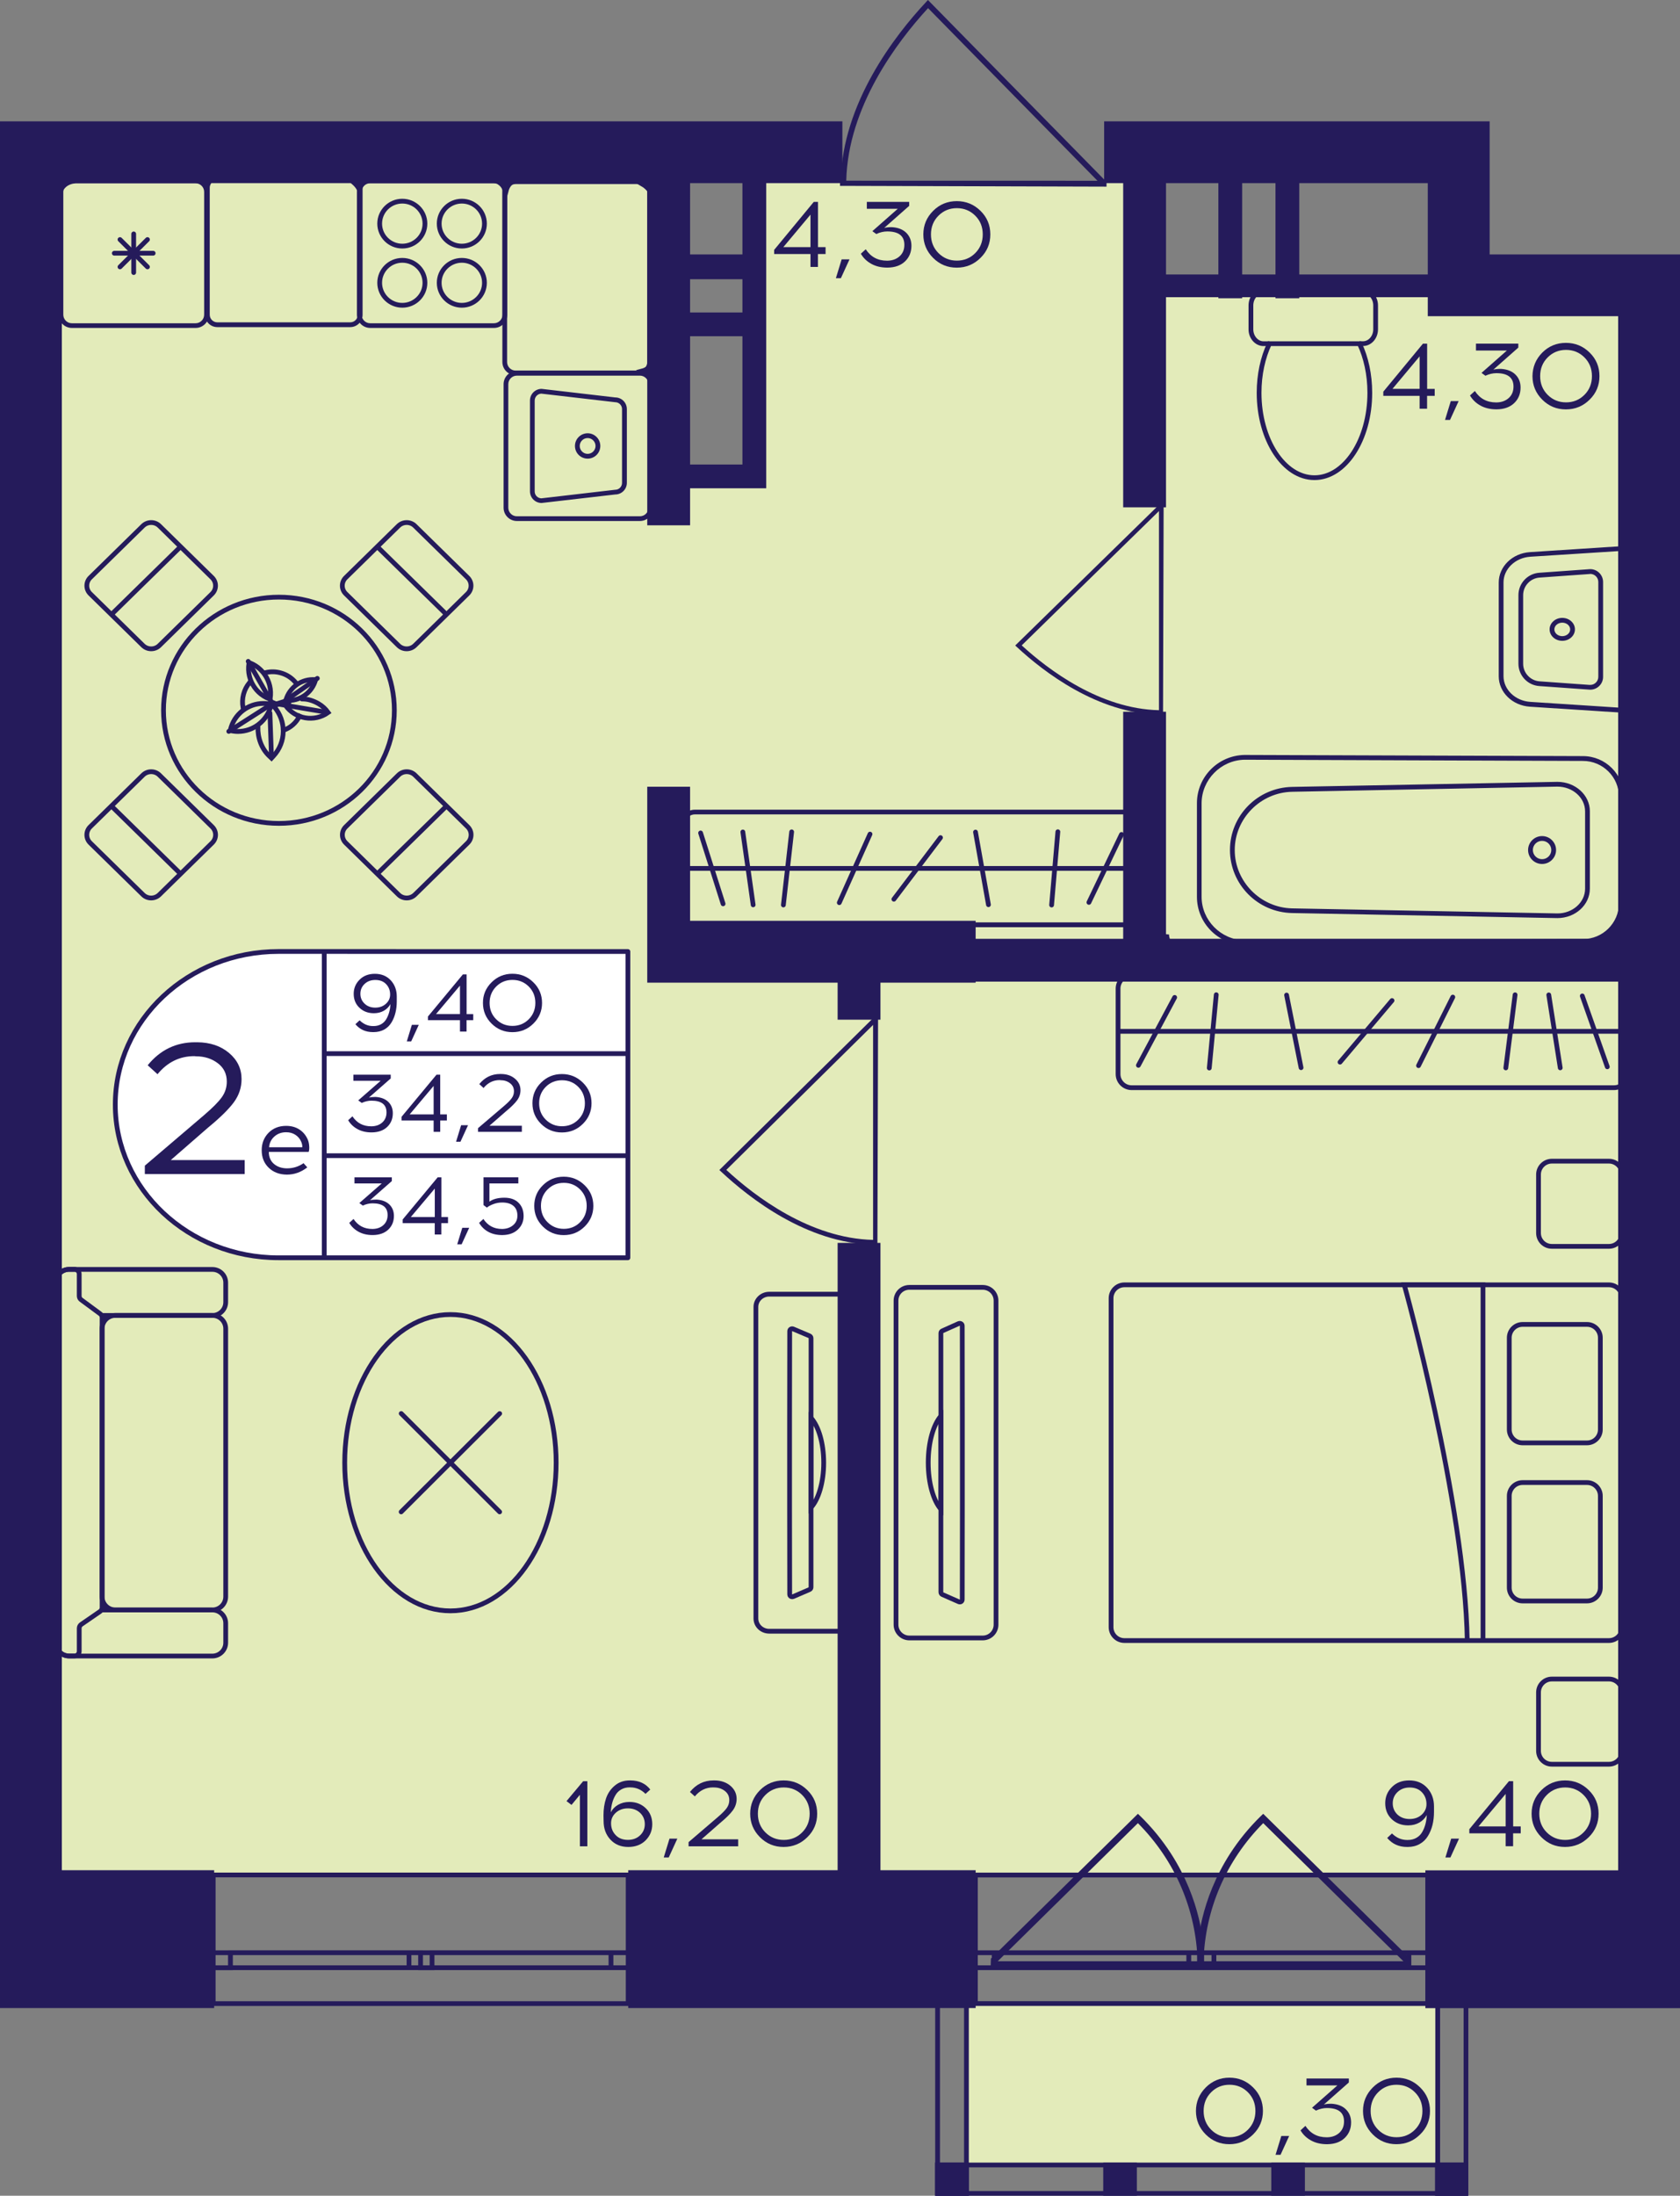 <?xml version="1.0" encoding="utf-8"?>
<!-- Generator: Adobe Illustrator 24.3.0, SVG Export Plug-In . SVG Version: 6.00 Build 0)  -->
<svg version="1.1" id="Слой_1" xmlns="http://www.w3.org/2000/svg" xmlns:xlink="http://www.w3.org/1999/xlink" x="0px" y="0px"
	 viewBox="0 0 306.22 400" style="enable-background:new 0 0 306.22 400;" xml:space="preserve">
<rect x="0" y="0" width="306.22" height="400" fill="#808080" stroke="none"/>
<path style="fill:#E3EBBA;" d="M302.32,341.13H10.84V32.93c37.01,0,74.03,0,111.04,0c0,17.38,0,34.75,0,52.13c4.63,0,9.25,0,13.88,0
	c0-17.38,0-34.75,0-52.13c24.29,0.06,48.58,0.12,72.87,0.19c0,5.77,0,11.54,0,17.31c31.23-0.06,62.46-0.12,93.69-0.19
	C302.32,147.21,302.32,244.17,302.32,341.13z"/>
<rect x="176.04" y="364.88" transform="matrix(-1 -1.224647e-16 1.224647e-16 -1 438.077 759.249)" style="fill:#E3EBBA;" width="86" height="29.5"/>
<g>
	<path style="fill:none;stroke:#251B5B;stroke-width:0.867;stroke-miterlimit:10;" d="M177.79,364.99h82.45v-23.41h-82.45V364.99z
		 M260.24,364.99h-82.45 M260.24,341.58h-82.45 M260.24,358.46h-3.43v-2.73h3.43V358.46z M218.99,355.73h2.28v2.73h-2.28V355.73z
		 M256.81,358.46h-35.55v-2.73h35.55V358.46z M218.99,358.46h-2.3v-2.73h2.3V358.46z M177.79,355.73h3.43v2.73h-3.43V355.73z
		 M216.68,358.46h-35.47v-2.73h35.47V358.46z M260.24,358.46h-3.43 M256.81,358.46v-2.73 M256.81,355.73h3.43 M218.99,355.73h2.28
		 M221.26,355.73v2.73 M221.26,358.46h-2.28 M256.81,358.46h-35.55 M221.26,355.73h35.55 M218.99,358.46h-2.3 M216.68,358.46v-2.73
		 M216.68,355.73h2.3 M177.79,355.73h3.43 M181.21,355.73v2.73 M181.21,358.46h-3.43 M216.68,358.46h-35.47 M181.21,355.73h35.47"/>
</g>
<g>
	<path style="fill:none;stroke:#251B5B;stroke-width:0.867;stroke-miterlimit:10;" d="M38.86,365h75.64v-23.44H38.86V365z
		 M114.51,365H38.86 M114.51,341.56H38.86 M114.51,358.46h-3.14v-2.74h3.14V358.46z M76.66,355.73h2.09v2.74h-2.09V355.73z
		 M111.36,358.46H78.75v-2.74h32.61V358.46z M76.66,358.46h-2.11v-2.74h2.11V358.46z M38.86,355.73h3.14v2.74h-3.14V355.73z
		 M74.55,358.46H42.01v-2.74h32.54V358.46z M114.51,358.46h-3.14 M111.36,358.46v-2.74 M111.36,355.73h3.14 M76.66,355.73h2.09
		 M78.75,355.73v2.74 M78.75,358.46h-2.09 M111.36,358.46H78.75 M78.75,355.73h32.61 M76.66,358.46h-2.11 M74.55,358.46v-2.74
		 M74.55,355.73h2.11 M38.86,355.73h3.14 M42.01,355.73v2.74 M42.01,358.46h-3.14 M74.55,358.46H42.01 M42.01,355.73h32.54"/>
</g>
<g>
	<rect x="170.46" y="393.96" style="fill:#251B5B;" width="6.13" height="6.04"/>
	<rect x="261.57" y="393.96" style="fill:#251B5B;" width="6.02" height="6.04"/>
	<rect x="231.72" y="393.96" style="fill:#251B5B;" width="6.13" height="6.04"/>
	<rect x="201.09" y="393.96" style="fill:#251B5B;" width="6.13" height="6.04"/>
	<g>
		<path style="fill:#251B5B;" d="M175.72,362.77v36.36h-4.39v-36.36H175.72 M176.59,361.91h-6.13V400h6.13V361.91L176.59,361.91z"/>
	</g>
	<g>
		<path style="fill:#251B5B;" d="M266.78,362.77v36.36h-4.29v-36.36H266.78 M267.64,361.91h-6.02V400h6.02L267.64,361.91
			L267.64,361.91z"/>
	</g>
	<g>
		<path style="fill:#251B5B;" d="M171.33,394.83l95.4,0v4.31l-95.4,0V394.83 M170.46,393.96V400l97.13,0l0-6.04L170.46,393.96
			L170.46,393.96z"/>
	</g>
</g>
<g>
	<path style="fill:#251B5B;" d="M229.8,330.85c-2.13,2.08-3.98,4.35-5.55,6.77c-5.59,8.65-5.98,16.74-6.04,18.38
		c-0.03,1.04-0.01,1.89,0.02,2.43c0.36,0.02,0.72,0.03,1.08,0.05h37.7l0.09,0.09c-0.02-0.59-0.04-1.18-0.06-1.77l-26.79-26.38
		L229.8,330.85z M255.8,357.28h-36.43c0.29-9.46,4.1-18.33,10.88-25.16L255.8,357.28z"/>
	<path style="fill:#251B5B;" d="M207.86,330.85c2.13,2.08,3.98,4.35,5.55,6.77c5.59,8.65,5.98,16.74,6.04,18.38
		c0.03,1.04,0.01,1.89-0.02,2.43c-0.36,0.02-0.72,0.03-1.08,0.05h-37.7l-0.09,0.09c0.02-0.59,0.04-1.18,0.06-1.77l26.79-26.38
		L207.86,330.85z M181.86,357.28h36.43c-0.29-9.46-4.1-18.33-10.88-25.16L181.86,357.28z"/>
</g>
<path style="fill:#251B5B;" d="M159.93,226.85c-0.26,0-0.52-0.01-0.79-0.01v-0.11c-12.02-0.27-22.48-8.4-27.7-13.29l-0.32-0.3
	l28.02-27.66l0-0.18c0.3,0,0.61,0,0.91,0C160.01,199.15,159.97,213,159.93,226.85z M159.14,186.71l-26.75,26.41
	c5.22,4.83,15.29,12.49,26.75,12.75L159.14,186.71z"/>
<path style="fill:#251B5B;" d="M211.99,130.29c-0.25,0-0.49-0.01-0.74-0.01v-0.1c-11.24-0.25-21.02-7.78-25.9-12.31l-0.3-0.28
	l26.2-25.62V91.8c0.28,0,0.57,0,0.85,0C212.06,104.63,212.03,117.46,211.99,130.29z M211.25,93.1l-25.02,24.47
	c4.88,4.47,14.29,11.57,25.02,11.81L211.25,93.1z"/>
<path style="fill:#251B5B;" d="M153.11,33.86c0-0.31,0.01-0.61,0.01-0.93h0.13c0.31-14.13,9.82-26.43,15.54-32.55L169.14,0
	l32.34,32.93h0.21c0,0.36,0,0.71,0,1.07C185.49,33.95,169.3,33.91,153.11,33.86z M200.04,32.93L169.16,1.48
	c-5.64,6.13-14.6,17.97-14.91,31.44L200.04,32.93z"/>
<g>
	<path style="fill:none;stroke:#251B5B;stroke-width:0.867;stroke-miterlimit:10;" d="M10.16,295.71l0,3.55
		c0,1.33,1.09,2.42,2.43,2.42h0.97h25.15c1.34,0,2.43-1.09,2.43-2.42l0-3.55c0-1.35-1.09-2.42-2.43-2.42l-20.23,0"/>
	<path style="fill:none;stroke:#251B5B;stroke-width:0.867;stroke-miterlimit:10;" d="M10.16,237.22l0-3.55
		c0-1.35,1.09-2.42,2.43-2.42h0.97l25.15,0c1.34,0,2.43,1.07,2.43,2.42v3.55c0,1.33-1.09,2.42-2.43,2.42h-20.2"/>
	<path style="fill:none;stroke:#251B5B;stroke-width:0.867;stroke-miterlimit:10;" d="M41.14,242.05l0,48.81
		c0,1.34-1.09,2.42-2.42,2.42H21.03c-1.34,0-2.42-1.09-2.42-2.42l0-48.81c0-1.34,1.09-2.42,2.42-2.42l17.68,0
		C40.06,239.63,41.14,240.71,41.14,242.05z"/>
	<path style="fill:none;stroke:#251B5B;stroke-width:0.867;stroke-miterlimit:10;" d="M14.79,236.78l3.47,2.56
		c0.22,0.16,0.35,0.42,0.35,0.69l0,52.82c0,0.28-0.14,0.55-0.37,0.71l-3.43,2.36c-0.23,0.16-0.37,0.43-0.37,0.71l0,4.18
		c0,0.48-0.39,0.86-0.87,0.86H12.6c-1.34,0-2.43-1.08-2.43-2.42l0-65.6c0-1.33,1.09-2.42,2.43-2.42l0.97,0
		c0.48,0,0.87,0.39,0.87,0.86l0,3.99C14.44,236.36,14.57,236.62,14.79,236.78z"/>
</g>
<g>
	<path style="fill:none;stroke:#251B5B;stroke-width:0.867;stroke-miterlimit:10;" d="M153.58,235.76h-13.37
		c-1.35,0-2.43,1.05-2.43,2.32l0,56.76c0,1.29,1.08,2.32,2.43,2.32h13.37c1.34,0,2.43-1.03,2.43-2.32l0-56.76
		C156.01,236.8,154.92,235.76,153.58,235.76z M147.83,289.17c0,0.17-0.12,0.33-0.28,0.4l-2.97,1.28c-0.31,0.12-0.64-0.08-0.64-0.4
		c0-2.02-0.02-8.36-0.02-15.83v-16.29c0-7.47,0.02-13.82,0.02-15.83c0-0.33,0.33-0.53,0.64-0.4l2.97,1.26
		c0.16,0.07,0.28,0.23,0.28,0.41L147.83,289.17z"/>
	<g>
		<path style="fill:none;stroke:#251B5B;stroke-width:0.867;stroke-miterlimit:10;" d="M150.14,266.47c0,3.55-0.94,6.65-2.31,8.16
			l0-16.33C149.2,259.82,150.14,262.9,150.14,266.47z"/>
	</g>
</g>
<g>
	<g>
		<path style="fill:none;stroke:#251B5B;stroke-width:0.867;stroke-miterlimit:10;" d="M293.27,234.06l-88.32,0
			c-1.34,0-2.43,1.09-2.43,2.43l0,59.94c0,1.34,1.09,2.43,2.43,2.43l88.32,0c1.34,0,2.43-1.09,2.43-2.43v-59.94
			C295.7,235.15,294.61,234.06,293.27,234.06z"/>
		<g>
			<path style="fill:none;stroke:#251B5B;stroke-width:0.867;stroke-miterlimit:10;" d="M277.53,291.65h11.74
				c1.34,0,2.43-1.09,2.43-2.43v-16.71c0-1.34-1.09-2.43-2.43-2.43h-11.74c-1.34,0-2.43,1.09-2.43,2.43l0,16.71
				C275.1,290.56,276.19,291.65,277.53,291.65z"/>
			<path style="fill:none;stroke:#251B5B;stroke-width:0.867;stroke-miterlimit:10;" d="M277.53,262.85l11.74,0
				c1.34,0,2.43-1.09,2.43-2.43V243.7c0-1.34-1.09-2.43-2.43-2.43l-11.74,0c-1.34,0-2.43,1.09-2.43,2.43v16.71
				C275.1,261.76,276.19,262.85,277.53,262.85z"/>
		</g>
		<path style="fill:none;stroke:#251B5B;stroke-width:0.867;stroke-miterlimit:10;" d="M270.31,298.86l0-64.81h-14.35
			c0,0,11.07,39.81,11.48,64.81"/>
	</g>
	<path style="fill:none;stroke:#251B5B;stroke-width:0.867;stroke-linecap:round;stroke-miterlimit:10;" d="M282.86,321.39h10.41
		c1.34,0,2.43-1.09,2.43-2.43l0-10.66c0-1.34-1.09-2.43-2.43-2.43h-10.41c-1.34,0-2.43,1.09-2.43,2.43v10.66
		C280.43,320.3,281.52,321.39,282.86,321.39z"/>
	<path style="fill:none;stroke:#251B5B;stroke-width:0.867;stroke-linecap:round;stroke-miterlimit:10;" d="M282.86,227.05h10.41
		c1.34,0,2.43-1.09,2.43-2.43l0-10.66c0-1.34-1.09-2.43-2.43-2.43h-10.41c-1.34,0-2.43,1.09-2.43,2.43v10.66
		C280.43,225.97,281.52,227.05,282.86,227.05z"/>
</g>
<g>
	<path style="fill:none;stroke:#251B5B;stroke-width:0.867;stroke-miterlimit:10;" d="M165.75,298.39h13.37
		c1.35,0,2.43-1.09,2.43-2.42l0-59.03c0-1.35-1.08-2.42-2.43-2.42h-13.37c-1.34,0-2.43,1.07-2.43,2.42l0,59.03
		C163.32,297.3,164.42,298.39,165.75,298.39z M171.5,242.85c0-0.17,0.12-0.35,0.28-0.41l2.97-1.33c0.31-0.12,0.64,0.09,0.64,0.41
		c0,2.11,0.02,8.7,0.02,16.46l0,16.94c0,7.76-0.02,14.37-0.02,16.46c0,0.35-0.33,0.55-0.64,0.41l-2.97-1.31
		c-0.16-0.07-0.28-0.24-0.28-0.43L171.5,242.85z"/>
	<g>
		<path style="fill:none;stroke:#251B5B;stroke-width:0.867;stroke-miterlimit:10;" d="M169.19,266.45c0-3.69,0.94-6.92,2.31-8.49
			v16.98C170.13,273.37,169.19,270.16,169.19,266.45z"/>
	</g>
</g>
<g>
	<path style="fill:#251B5B;" d="M116.42,33.54c0.86,0,1.56,0.7,1.56,1.56v30.85c0,0.86-0.7,1.56-1.56,1.56H93.99
		c-0.86,0-1.56-0.7-1.56-1.56V35.09c0-0.86,0.7-1.56,1.56-1.56H116.42 M116.42,32.67H93.99c-1.34,0-2.42,1.09-2.42,2.42v30.85
		c0,1.34,1.09,2.42,2.42,2.42h22.43c1.34,0,2.42-1.09,2.42-2.42V35.09C118.85,33.75,117.76,32.67,116.42,32.67L116.42,32.67z"/>
</g>
<g>
	<g>
		<path style="fill:#251B5B;" d="M116.64,68.43c0.86,0,1.56,0.7,1.56,1.56v22.5c0,0.86-0.7,1.56-1.56,1.56H94.21
			c-0.86,0-1.56-0.7-1.56-1.56v-22.5c0-0.86,0.7-1.56,1.56-1.56H116.64 M116.64,67.57H94.21c-1.34,0-2.42,1.09-2.42,2.42v22.5
			c0,1.34,1.09,2.42,2.42,2.42h22.43c1.34,0,2.42-1.09,2.42-2.42v-22.5C119.06,68.65,117.98,67.57,116.64,67.57L116.64,67.57z"/>
	</g>
	<g>
		<path style="fill:#251B5B;" d="M98.67,71.71l13.36,1.55l0.05,0.01h0.05c0.69,0,1.25,0.56,1.25,1.25v13.45
			c0,0.69-0.56,1.25-1.25,1.25h-0.05l-0.05,0.01l-13.36,1.55c-0.67-0.02-1.21-0.58-1.21-1.25V72.96
			C97.47,72.29,98,71.73,98.67,71.71 M98.72,70.84c-1.17,0-2.12,0.95-2.12,2.12v16.55c0,1.17,0.95,2.12,2.12,2.12l13.42-1.55
			c1.17,0,2.12-0.95,2.12-2.12V74.52c0-1.17-0.95-2.12-2.12-2.12L98.72,70.84L98.72,70.84z"/>
	</g>
	<g>
		<path style="fill:#251B5B;" d="M107.11,79.8c0.79,0,1.44,0.65,1.44,1.44s-0.65,1.44-1.44,1.44c-0.79,0-1.44-0.65-1.44-1.44
			S106.32,79.8,107.11,79.8 M107.11,78.93c-1.27,0-2.31,1.03-2.31,2.31s1.03,2.31,2.31,2.31s2.31-1.03,2.31-2.31
			S108.38,78.93,107.11,78.93L107.11,78.93z"/>
	</g>
</g>
<g>
	<g>
		<path style="fill:#251B5B;" d="M90.03,33.39c0.86,0,1.56,0.7,1.56,1.56v22.38c0,0.86-0.7,1.56-1.56,1.56H67.48
			c-0.86,0-1.56-0.7-1.56-1.56V34.94c0-0.86,0.7-1.56,1.56-1.56H90.03 M90.03,32.52H67.48c-1.34,0-2.42,1.09-2.42,2.42v22.38
			c0,1.34,1.09,2.42,2.42,2.42h22.56c1.34,0,2.42-1.09,2.42-2.42V34.94C92.46,33.6,91.37,32.52,90.03,32.52L90.03,32.52z"/>
	</g>
	<g>
		<g>
			<path style="fill:#251B5B;" d="M84.18,47.86c2.04,0,3.69,1.64,3.69,3.66s-1.66,3.66-3.69,3.66c-2.04,0-3.69-1.64-3.69-3.66
				S82.15,47.86,84.18,47.86 M84.18,46.99c-2.52,0-4.56,2.03-4.56,4.53c0,2.5,2.04,4.53,4.56,4.53c2.52,0,4.56-2.03,4.56-4.53
				C88.74,49.02,86.7,46.99,84.18,46.99L84.18,46.99z"/>
		</g>
		<g>
			<path style="fill:#251B5B;" d="M73.33,37.08c2.04,0,3.69,1.64,3.69,3.66s-1.66,3.66-3.69,3.66c-2.04,0-3.69-1.64-3.69-3.66
				S71.29,37.08,73.33,37.08 M73.33,36.21c-2.52,0-4.56,2.03-4.56,4.53s2.04,4.53,4.56,4.53c2.52,0,4.56-2.03,4.56-4.53
				S75.84,36.21,73.33,36.21L73.33,36.21z"/>
		</g>
		<g>
			<path style="fill:#251B5B;" d="M73.33,47.86c2.04,0,3.69,1.64,3.69,3.66s-1.66,3.66-3.69,3.66c-2.04,0-3.69-1.64-3.69-3.66
				S71.29,47.86,73.33,47.86 M73.33,46.99c-2.52,0-4.56,2.03-4.56,4.53c0,2.5,2.04,4.53,4.56,4.53c2.52,0,4.56-2.03,4.56-4.53
				C77.89,49.02,75.84,46.99,73.33,46.99L73.33,46.99z"/>
		</g>
		<g>
			<path style="fill:#251B5B;" d="M84.18,37.08c2.04,0,3.69,1.64,3.69,3.66s-1.66,3.66-3.69,3.66c-2.04,0-3.69-1.64-3.69-3.66
				S82.15,37.08,84.18,37.08 M84.18,36.21c-2.52,0-4.56,2.03-4.56,4.53s2.04,4.53,4.56,4.53c2.52,0,4.56-2.03,4.56-4.53
				S86.7,36.21,84.18,36.21L84.18,36.21z"/>
		</g>
	</g>
</g>
<g>
	<g>
		<path style="fill:#251B5B;" d="M35.65,33.39c0.86,0,1.56,0.7,1.56,1.56v22.38c0,0.86-0.7,1.56-1.56,1.56H13.1
			c-0.86,0-1.56-0.7-1.56-1.56V34.94c0-0.86,0.7-1.56,1.56-1.56H35.65 M35.65,32.52H13.1c-1.34,0-2.42,1.09-2.42,2.42v22.38
			c0,1.34,1.09,2.42,2.42,2.42h22.56c1.34,0,2.42-1.09,2.42-2.42V34.94C38.08,33.6,36.99,32.52,35.65,32.52L35.65,32.52z"/>
	</g>
	<g>
		
			<line style="fill:none;stroke:#251B5B;stroke-width:0.867;stroke-linecap:round;stroke-miterlimit:10;" x1="24.37" y1="49.65" x2="24.37" y2="42.61"/>
		
			<line style="fill:none;stroke:#251B5B;stroke-width:0.867;stroke-linecap:round;stroke-miterlimit:10;" x1="26.88" y1="48.62" x2="21.87" y2="43.64"/>
		
			<line style="fill:none;stroke:#251B5B;stroke-width:0.867;stroke-linecap:round;stroke-miterlimit:10;" x1="27.92" y1="46.13" x2="20.83" y2="46.13"/>
		
			<line style="fill:none;stroke:#251B5B;stroke-width:0.867;stroke-linecap:round;stroke-miterlimit:10;" x1="26.88" y1="43.64" x2="21.87" y2="48.62"/>
	</g>
</g>
<g>
	<path style="fill:#251B5B;" d="M63.84,32.79c0.76,0,1.38,0.62,1.38,1.38v23.17c0,0.76-0.62,1.38-1.38,1.38H39.61
		c-0.76,0-1.38-0.62-1.38-1.38V34.17c0-0.76,0.62-1.38,1.38-1.38H63.84 M63.84,31.92H39.61c-1.24,0-2.25,1.01-2.25,2.25v23.17
		c0,1.24,1.01,2.25,2.25,2.25h24.23c1.24,0,2.25-1.01,2.25-2.25V34.17C66.09,32.93,65.08,31.92,63.84,31.92L63.84,31.92z"/>
</g>
<g>
	
		<ellipse style="fill:none;stroke:#251B5B;stroke-width:0.867;stroke-miterlimit:10;" cx="82.1" cy="266.46" rx="19.27" ry="26.99"/>
	<g>
		
			<line style="fill:none;stroke:#251B5B;stroke-width:0.867;stroke-linecap:round;stroke-miterlimit:10;" x1="73.12" y1="275.42" x2="91.08" y2="257.51"/>
		
			<line style="fill:none;stroke:#251B5B;stroke-width:0.867;stroke-linecap:round;stroke-miterlimit:10;" x1="73.13" y1="257.5" x2="91.07" y2="275.42"/>
	</g>
</g>
<g>
	<g>
		<path style="fill:none;stroke:#251B5B;stroke-width:0.867;stroke-miterlimit:10;" d="M247.8,62.6h0.64c1.27,0,2.3-1.17,2.3-2.61
			v-4.35c0-1.45-1.04-2.6-2.3-2.6l-18.13,0c-1.27,0-2.3,1.16-2.3,2.6V60c0,1.43,1.04,2.61,2.3,2.61h1.07"/>
	</g>
	<g>
		<path style="fill:none;stroke:#251B5B;stroke-width:0.867;stroke-miterlimit:10;" d="M239.59,87.02
			c5.57,0,10.09-6.92,10.09-15.46c0-3.33-0.69-6.44-1.88-8.95l-16.42,0c-1.19,2.52-1.88,5.62-1.88,8.95
			C229.5,80.1,234.02,87.02,239.59,87.02z"/>
	</g>
</g>
<g>
	<g>
		<path style="fill:#251B5B;" d="M226.81,138.4l61.72,0.22c3.62,0,6.56,2.93,6.56,6.52v19.41c0,3.6-2.94,6.52-6.57,6.52l-61.71,0.22
			c-4.29-0.1-7.79-3.65-7.79-7.92v-17.06C219.04,142.05,222.52,138.5,226.81,138.4 M226.8,137.53c-4.8,0.11-8.63,4.01-8.63,8.78
			v17.06c0,4.77,3.83,8.67,8.63,8.78l61.73-0.22c4.1,0,7.43-3.31,7.43-7.39v-19.41c0-4.08-3.33-7.39-7.43-7.39L226.8,137.53
			L226.8,137.53z"/>
	</g>
	<g>
		<path style="fill:#251B5B;" d="M283.88,143.3c2.78,0,5.04,2.02,5.04,4.5v14.1c0,2.48-2.27,4.5-5.03,4.5l-48.36-0.92
			c-5.77-0.12-10.47-4.89-10.47-10.62c0-5.74,4.7-10.51,10.47-10.62L283.88,143.3 M283.87,142.43l-48.36,0.92
			c-6.29,0.13-11.32,5.24-11.32,11.49v0c0,6.25,5.03,11.36,11.32,11.49l48.36,0.92c3.27,0,5.92-2.4,5.92-5.37v-14.1
			C289.79,144.83,287.14,142.43,283.87,142.43L283.87,142.43z"/>
	</g>
	<g>
		<path style="fill:#251B5B;" d="M281.08,153.18c0.93,0,1.68,0.75,1.68,1.67c0,0.92-0.76,1.67-1.68,1.67s-1.68-0.75-1.68-1.67
			C279.4,153.92,280.15,153.18,281.08,153.18 M281.08,152.31c-1.41,0-2.55,1.14-2.55,2.54s1.14,2.54,2.55,2.54
			c1.41,0,2.55-1.14,2.55-2.54S282.49,152.31,281.08,152.31L281.08,152.31z"/>
	</g>
</g>
<g>
	<g>
		<path style="fill:#251B5B;" d="M284.76,113.43c0.79,0,1.44,0.55,1.44,1.23c0,0.68-0.65,1.23-1.44,1.23
			c-0.79,0-1.44-0.55-1.44-1.23S283.97,113.43,284.76,113.43 M284.76,112.56c-1.27,0-2.31,0.94-2.31,2.09
			c0,1.16,1.03,2.09,2.31,2.09s2.31-0.94,2.31-2.09C287.07,113.5,286.04,112.56,284.76,112.56L284.76,112.56z"/>
	</g>
	<g>
		<path style="fill:#251B5B;" d="M295.41,100.37v28.56l-16.48-1.07c-2.74-0.18-4.88-2.24-4.88-4.69v-17.06
			c0-2.45,2.14-4.51,4.88-4.69L295.41,100.37 M296.28,99.45l-17.41,1.13c-3.21,0.21-5.69,2.63-5.69,5.55v17.06
			c0,2.92,2.48,5.34,5.69,5.55l17.41,1.13V99.45L296.28,99.45z"/>
	</g>
	<g>
		<path style="fill:#251B5B;" d="M289.86,104.55c0.81,0,1.47,0.66,1.47,1.47v17.28c0,0.81-0.66,1.47-1.47,1.47
			c-0.04,0-0.07,0-0.11,0l-9.12-0.65c-1.68-0.12-3-1.53-3-3.2v-12.5c0-1.68,1.32-3.09,3-3.2l9.12-0.65
			C289.79,104.55,289.82,104.55,289.86,104.55 M289.86,103.68c-0.06,0-0.11,0-0.17,0.01l-9.12,0.65c-2.14,0.15-3.8,1.93-3.8,4.07
			v12.5c0,2.14,1.66,3.92,3.8,4.07l9.12,0.65c0.06,0,0.11,0.01,0.17,0.01c1.28,0,2.34-1.04,2.34-2.33v-17.28
			C292.2,104.72,291.14,103.68,289.86,103.68L289.86,103.68z"/>
	</g>
</g>
<g>
	<g>
		<g>
			<path style="fill:#251B5B;" d="M294.19,178.05c1.13,0,2.04,0.92,2.04,2.04v15.58c0,1.13-0.92,2.04-2.04,2.04h-87.92
				c-1.13,0-2.04-0.92-2.04-2.04v-15.58c0-1.13,0.92-2.04,2.04-2.04H294.19 M294.19,177.18h-87.92c-1.61,0-2.91,1.3-2.91,2.91v15.58
				c0,1.61,1.3,2.91,2.91,2.91h87.92c1.61,0,2.91-1.3,2.91-2.91v-15.58C297.11,178.48,295.8,177.18,294.19,177.18L294.19,177.18z"/>
		</g>
	</g>
	
		<line style="fill:none;stroke:#251B5B;stroke-width:0.867;stroke-miterlimit:10;" x1="203.75" y1="187.88" x2="296.79" y2="187.88"/>
	
		<line style="fill:none;stroke:#251B5B;stroke-width:0.867;stroke-linecap:round;stroke-miterlimit:10;" x1="220.42" y1="194.56" x2="221.69" y2="181.21"/>
	
		<line style="fill:none;stroke:#251B5B;stroke-width:0.867;stroke-linecap:round;stroke-miterlimit:10;" x1="237.15" y1="194.5" x2="234.51" y2="181.27"/>
	
		<line style="fill:none;stroke:#251B5B;stroke-width:0.867;stroke-linecap:round;stroke-miterlimit:10;" x1="292.97" y1="194.34" x2="288.41" y2="181.43"/>
	
		<line style="fill:none;stroke:#251B5B;stroke-width:0.867;stroke-linecap:round;stroke-miterlimit:10;" x1="244.25" y1="193.49" x2="253.73" y2="182.27"/>
	
		<line style="fill:none;stroke:#251B5B;stroke-width:0.867;stroke-linecap:round;stroke-miterlimit:10;" x1="258.56" y1="194.13" x2="264.81" y2="181.64"/>
	
		<line style="fill:none;stroke:#251B5B;stroke-width:0.867;stroke-linecap:round;stroke-miterlimit:10;" x1="274.47" y1="194.54" x2="276.16" y2="181.22"/>
	
		<line style="fill:none;stroke:#251B5B;stroke-width:0.867;stroke-linecap:round;stroke-miterlimit:10;" x1="284.39" y1="194.53" x2="282.3" y2="181.24"/>
	
		<line style="fill:none;stroke:#251B5B;stroke-width:0.867;stroke-linecap:round;stroke-miterlimit:10;" x1="207.5" y1="194.07" x2="214.11" y2="181.7"/>
</g>
<g>
	<g>
		<g>
			<path style="fill:#251B5B;" d="M205.45,148.36c1,0,1.81,0.81,1.81,1.81v16.05c0,1-0.81,1.81-1.81,1.81h-78.79
				c-1,0-1.81-0.81-1.81-1.81v-16.05c0-1,0.81-1.81,1.81-1.81H205.45 M205.45,147.5h-78.79c-1.48,0-2.68,1.2-2.68,2.68v16.05
				c0,1.48,1.2,2.68,2.68,2.68h78.79c1.48,0,2.68-1.2,2.68-2.68v-16.05C208.13,148.7,206.93,147.5,205.45,147.5L205.45,147.5z"/>
		</g>
	</g>
	
		<line style="fill:none;stroke:#251B5B;stroke-width:0.867;stroke-miterlimit:10;" x1="207.79" y1="158.2" x2="124.27" y2="158.2"/>
	
		<line style="fill:none;stroke:#251B5B;stroke-width:0.867;stroke-linecap:round;stroke-miterlimit:10;" x1="192.82" y1="151.52" x2="191.68" y2="164.87"/>
	
		<line style="fill:none;stroke:#251B5B;stroke-width:0.867;stroke-linecap:round;stroke-miterlimit:10;" x1="177.81" y1="151.58" x2="180.17" y2="164.81"/>
	
		<line style="fill:none;stroke:#251B5B;stroke-width:0.867;stroke-linecap:round;stroke-miterlimit:10;" x1="127.7" y1="151.74" x2="131.8" y2="164.65"/>
	
		<line style="fill:none;stroke:#251B5B;stroke-width:0.867;stroke-linecap:round;stroke-miterlimit:10;" x1="171.43" y1="152.59" x2="162.93" y2="163.81"/>
	
		<line style="fill:none;stroke:#251B5B;stroke-width:0.867;stroke-linecap:round;stroke-miterlimit:10;" x1="158.58" y1="151.95" x2="152.98" y2="164.44"/>
	
		<line style="fill:none;stroke:#251B5B;stroke-width:0.867;stroke-linecap:round;stroke-miterlimit:10;" x1="144.3" y1="151.54" x2="142.79" y2="164.86"/>
	
		<line style="fill:none;stroke:#251B5B;stroke-width:0.867;stroke-linecap:round;stroke-miterlimit:10;" x1="135.4" y1="151.56" x2="137.28" y2="164.84"/>
	
		<line style="fill:none;stroke:#251B5B;stroke-width:0.867;stroke-linecap:round;stroke-miterlimit:10;" x1="204.42" y1="152.01" x2="198.48" y2="164.39"/>
</g>
<g>
	
		<ellipse style="fill:none;stroke:#251B5B;stroke-width:0.867;stroke-miterlimit:10;" cx="50.84" cy="129.39" rx="21.04" ry="20.61"/>
	<g>
		<g>
			<path style="fill:none;stroke:#251B5B;stroke-width:0.867;stroke-miterlimit:10;" d="M72.64,141.19l-9.62,9.43
				c-0.82,0.81-0.82,2.12,0,2.93l9.62,9.43c0.82,0.81,2.16,0.81,2.99,0l9.62-9.43c0.82-0.81,0.82-2.12,0-2.93l-9.62-9.43
				C74.8,140.38,73.46,140.38,72.64,141.19z"/>
			
				<line style="fill:none;stroke:#251B5B;stroke-width:0.867;stroke-miterlimit:10;" x1="68.63" y1="159.32" x2="81.52" y2="146.7"/>
		</g>
	</g>
	<g>
		<g>
			<path style="fill:none;stroke:#251B5B;stroke-width:0.867;stroke-miterlimit:10;" d="M29.05,117.59l9.62-9.43
				c0.82-0.81,0.82-2.12,0-2.93l-9.62-9.43c-0.82-0.81-2.16-0.81-2.99,0l-9.62,9.43c-0.82,0.81-0.82,2.12,0,2.93l9.62,9.43
				C26.89,118.4,28.23,118.4,29.05,117.59z"/>
			
				<line style="fill:none;stroke:#251B5B;stroke-width:0.867;stroke-miterlimit:10;" x1="33.05" y1="99.46" x2="20.17" y2="112.08"/>
		</g>
	</g>
	<g>
		<g>
			<path style="fill:none;stroke:#251B5B;stroke-width:0.867;stroke-miterlimit:10;" d="M63.01,108.16l9.62,9.43
				c0.82,0.81,2.16,0.81,2.99,0l9.62-9.43c0.82-0.81,0.82-2.12,0-2.93l-9.62-9.43c-0.82-0.81-2.16-0.81-2.99,0l-9.62,9.43
				C62.19,106.04,62.19,107.35,63.01,108.16z"/>
			
				<line style="fill:none;stroke:#251B5B;stroke-width:0.867;stroke-miterlimit:10;" x1="81.52" y1="112.08" x2="68.63" y2="99.46"/>
		</g>
	</g>
	<g>
		<g>
			<path style="fill:none;stroke:#251B5B;stroke-width:0.867;stroke-miterlimit:10;" d="M38.67,150.62l-9.62-9.43
				c-0.82-0.81-2.16-0.81-2.99,0l-9.62,9.43c-0.82,0.81-0.82,2.12,0,2.93l9.62,9.43c0.82,0.81,2.16,0.81,2.99,0l9.62-9.43
				C39.5,152.74,39.5,151.43,38.67,150.62z"/>
			
				<line style="fill:none;stroke:#251B5B;stroke-width:0.867;stroke-miterlimit:10;" x1="20.17" y1="146.7" x2="33.05" y2="159.32"/>
		</g>
	</g>
</g>
<g>
	<path style="fill:none;stroke:#251B5B;stroke-width:0.867;stroke-linecap:square;stroke-miterlimit:10;" d="M45.44,124.41
		c-0.48,0.58-0.84,1.28-1.05,2.06c-0.21,0.81-0.24,1.63-0.09,2.41"/>
	<path style="fill:none;stroke:#251B5B;stroke-width:0.867;stroke-linecap:square;stroke-miterlimit:10;" d="M53.89,124.34
		c-0.7-0.84-1.64-1.47-2.77-1.77c-0.89-0.24-1.77-0.25-2.61-0.06"/>
	<path style="fill:none;stroke:#251B5B;stroke-width:0.867;stroke-linecap:square;stroke-miterlimit:10;" d="M51.71,133.02
		c1.26-0.46,2.24-1.31,2.88-2.55"/>
	<g>
		<path style="fill:#251B5B;" d="M45.75,121.32c2.06,0.97,3.31,3.16,3.12,5.44C46.81,125.78,45.56,123.6,45.75,121.32 M45.08,120.15
			L45.08,120.15c-0.9,3.38,1.1,6.86,4.47,7.77C50.44,124.55,48.44,121.07,45.08,120.15L45.08,120.15z"/>
	</g>
	<path style="fill:none;stroke:#251B5B;stroke-width:0.867;stroke-linecap:round;stroke-miterlimit:10;" d="M52.69,127.93
		c-0.25,0.13-0.43,0.38-0.67,0.56c1.8,2.53,5.29,3.11,7.8,1.31c-0.48-0.67-1.08-1.21-1.75-1.6c-0.91-0.53-1.99-0.9-3.03-0.86"/>
	<g>
		<path style="fill:#251B5B;" d="M56.94,124.22c-0.69,1.73-2.35,2.92-4.25,2.96C53.37,125.45,55.03,124.26,56.94,124.22
			 M57.04,123.36c-2.64,0-4.99,1.9-5.47,4.6c0.34,0.06,0.68,0.09,1.02,0.09c2.64,0,4.99-1.9,5.47-4.6v0
			C57.71,123.39,57.37,123.36,57.04,123.36L57.04,123.36z"/>
	</g>
	<path style="fill:none;stroke:#251B5B;stroke-width:0.867;stroke-linecap:round;stroke-miterlimit:10;" d="M47.02,132.43
		c-0.08,1.88,0.61,3.94,2.09,5.32l0.38,0.36l0.35-0.38c2.35-2.53,2.36-6.4,0.15-8.96c-0.06-0.06-0.11-0.13-0.17-0.18"/>
	
		<line style="fill:none;stroke:#251B5B;stroke-width:0.867;stroke-linecap:round;stroke-linejoin:round;stroke-miterlimit:10;" x1="49.2" y1="129.89" x2="49.48" y2="137.86"/>
	<g>
		<path style="fill:#251B5B;" d="M48.02,128.58c0.3,0,0.59,0.02,0.89,0.07c-0.71,2.43-2.98,4.16-5.52,4.16
			c-0.3,0-0.59-0.02-0.89-0.07C43.22,130.3,45.48,128.58,48.02,128.58 M48.02,127.71c-3.04,0-5.78,2.11-6.47,5.23l-0.1,0.47
			l0.46,0.11c0.49,0.11,0.98,0.17,1.47,0.17c3.04,0,5.78-2.11,6.47-5.23l0.1-0.47l-0.46-0.11C49,127.76,48.51,127.71,48.02,127.71
			L48.02,127.71z"/>
	</g>
	
		<line style="fill:none;stroke:#251B5B;stroke-width:0.867;stroke-linecap:round;stroke-linejoin:round;stroke-miterlimit:10;" x1="49.73" y1="128.12" x2="41.7" y2="133.24"/>
	
		<line style="fill:none;stroke:#251B5B;stroke-width:0.867;stroke-linecap:round;stroke-miterlimit:10;" x1="52.29" y1="128.53" x2="59.47" y2="129.74"/>
	<polyline style="fill:none;stroke:#251B5B;stroke-width:0.867;stroke-linecap:round;stroke-miterlimit:10;" points="57.84,123.58 
		51.8,127.79 50.45,128.21 	"/>
	<path style="fill:none;stroke:#251B5B;stroke-width:0.867;stroke-linecap:round;stroke-miterlimit:10;" d="M49.8,128.35
		l-0.52-0.79c-0.03-0.05-4.04-7.08-4.04-7.08"/>
	
		<line style="fill:none;stroke:#251B5B;stroke-width:0.867;stroke-linecap:round;stroke-miterlimit:10;" x1="52.34" y1="128.54" x2="49.4" y2="128.03"/>
	
		<line style="fill:none;stroke:#251B5B;stroke-width:0.867;stroke-linecap:round;stroke-miterlimit:10;" x1="49.73" y1="128.62" x2="50.72" y2="128.31"/>
	<polygon style="fill:none;stroke:#251B5B;stroke-width:0.867;stroke-linecap:round;stroke-miterlimit:10;" points="49.82,128.55 
		50.34,128.29 50.01,128.12 	"/>
	<polygon style="fill:#251B5B;" points="53.03,127.99 51.8,127.79 50.91,128.15 52.29,128.53 	"/>
	<path style="fill:#251B5B;" d="M50.73,127.98c-0.04-0.01-1.21-0.2-1.21-0.2l0.33,0.38l0.71,0.09L50.73,127.98z"/>
	<polygon style="fill:#251B5B;" points="51.17,128.41 49.89,128.79 49.8,128.63 50.56,128.24 	"/>
</g>
<g>
	<path style="fill:#251B5B;stroke:#251B5B;stroke-width:0.867;stroke-miterlimit:10;" d="M271.09,46.78V22.54h-3.47h-6.94h-58.99
		v10.39h3.47v59.06h6.94V53.71h10.41v0.19h3.47v-0.19h6.94v0.19h3.47v-0.19h24.29v3.46h10.41h24.29v109.41
		c-0.29,0.69-0.64,1.36-1.09,1.99c-1.04,1.44-2.38,2.31-3.72,2.88h-77.61c-0.31-0.56-0.31-1.11-0.31-1.22
		c-0.03,0.21-0.21,0.7-0.55,1.2v-41.34h-6.94v41.37H177.4v-3.28h-52.05v-24.43h-6.94v24.43h0v3.28v6.93v0.19h34.7v6.74h6.94v-6.74
		h17.35v-0.19h27.76h6.94h83.28v162.76h-35.14v24.24h45.55v-10.39v-13.85V57.17v-3.46v-6.93H271.09z M212.1,50.43v-17.5h10.41v17.5
		H212.1z M225.98,50.43v-17.5h6.94v17.5H225.98z M236.39,50.43v-17.5h24.29v13.85v3.65H236.39z"/>
	<path style="fill:#251B5B;stroke:#251B5B;stroke-width:0.867;stroke-miterlimit:10;" d="M118.07,32.93
		c-0.4,0.33-0.82,0.47-1.08,0.54c0.28,0.16,0.61,0.38,0.95,0.7c0.19,0.18,0.34,0.35,0.47,0.52v32.07c-0.08,0.09-0.14,0.19-0.24,0.27
		c-0.41,0.34-0.83,0.48-1.1,0.55c0.28,0.16,0.61,0.38,0.95,0.7c0.16,0.15,0.27,0.29,0.39,0.44v26.54h6.94v-6.74h10.41h3.47h0V50.43
		v-3.65V32.93h13.88V22.54H0.43V26v6.93v308.2v10.39v13.85H38.6v-24.24H10.84V34.95c0.02,0.03,0.07,0.08,0.09,0.11
		c0.07-0.27,0.22-0.69,0.59-1.1c0.77-0.85,1.86-0.96,2.11-0.98c-0.93,0.04-1.86,0.07-2.79,0.11v-0.16h26.11
		c0.02,0.02,0.03,0.02,0.05,0.04c0.34,0.34,0.58,0.67,0.75,0.95c0.06-0.24,0.22-0.62,0.51-0.99h25.82c0.23,0.17,0.48,0.37,0.73,0.63
		c0.32,0.34,0.54,0.67,0.7,0.95c0.07-0.27,0.21-0.69,0.55-1.1c0.17-0.2,0.36-0.36,0.55-0.48H90.6c0.3,0.19,0.63,0.43,0.98,0.8
		c0.32,0.34,0.54,0.67,0.7,0.95c0.07-0.27,0.21-0.69,0.55-1.1c0.26-0.31,0.56-0.5,0.85-0.64H118.07z M125.35,85.06V60.82h10.41
		v24.24H125.35z M135.76,57.36h-10.41v-6.93h10.41V57.36z M135.76,46.78h-10.41V32.93h10.41V46.78z"/>
	<polygon style="fill:#251B5B;stroke:#251B5B;stroke-width:0.867;stroke-miterlimit:10;" points="160.05,226.85 153.11,226.85 
		153.11,341.13 114.94,341.13 114.94,365.37 177.4,365.37 177.4,341.13 160.05,341.13 	"/>
</g>
<g>
	<path style="fill:#FFFFFF;stroke:#251B5B;stroke-width:0.867;stroke-linejoin:round;stroke-miterlimit:10;" d="M114.45,173.34
		l0,55.79l-63.68,0c-16.42,0-29.76-12.51-29.76-27.9c0-15.39,13.34-27.9,29.76-27.9L114.45,173.34z M59.1,173.34l0,55.79
		 M59.1,191.94l55.35,0 M59.1,210.53l55.35,0"/>
	<g>
		<path style="fill:#251B5B;" d="M44.6,213.88H26.4v-1.53l10.8-9.21c1.54-1.32,2.62-2.4,3.23-3.26c0.61-0.85,0.91-1.8,0.91-2.84
			c0-1.41-0.55-2.53-1.65-3.36c-1.1-0.83-2.42-1.25-3.96-1.25l-0.32-0.03c-2.67,0-4.9,1.1-6.7,3.29l-1.79-1.63
			c2.27-2.79,5.16-4.19,8.66-4.19h0.38c2.34,0.02,4.27,0.67,5.79,1.95s2.28,2.87,2.28,4.76c0,1.53-0.46,2.92-1.38,4.19
			c-0.93,1.27-2.5,2.82-4.72,4.64l-6.8,5.92H44.6V213.88z"/>
		<path style="fill:#251B5B;" d="M52.16,205.1c0.95,0,1.76,0.23,2.44,0.68c0.68,0.45,1.18,1.07,1.51,1.85
			c0.14,0.33,0.22,0.72,0.25,1.16c0.03,0.44,0,0.79-0.1,1.06H49c0,0.91,0.31,1.64,0.92,2.17c0.62,0.53,1.41,0.81,2.38,0.82
			c1.11,0,2.12-0.31,3.03-0.94l0.68,0.76c-1.13,0.88-2.37,1.32-3.72,1.32c-1.36-0.01-2.46-0.43-3.31-1.25
			c-0.85-0.82-1.28-1.88-1.28-3.19c0-1.26,0.41-2.31,1.24-3.17C49.77,205.53,50.84,205.1,52.16,205.1z M52.16,206.26
			c-0.87,0-1.59,0.27-2.17,0.8c-0.58,0.53-0.89,1.18-0.94,1.94h6.05c0.02-0.3-0.04-0.63-0.19-0.99c-0.22-0.53-0.57-0.95-1.05-1.27
			C53.38,206.42,52.81,206.26,52.16,206.26z"/>
	</g>
	<g>
		<path style="fill:#251B5B;" d="M71.24,196.44l-4,3.51c0.3-0.08,0.7-0.12,1.21-0.12c1.01,0.06,1.79,0.37,2.34,0.91
			c0.54,0.54,0.81,1.23,0.81,2.06c0,1.01-0.34,1.84-1.02,2.49c-0.68,0.65-1.61,0.98-2.79,1h-0.14c-0.95-0.01-1.79-0.21-2.51-0.61
			c-0.72-0.4-1.28-0.93-1.68-1.61l0.78-0.71c0.8,1.21,1.94,1.82,3.42,1.82h0.09c0.8-0.02,1.45-0.26,1.95-0.72
			c0.5-0.46,0.75-1.07,0.75-1.81c0-1.43-0.92-2.14-2.75-2.14c-0.58,0-1.17,0.14-1.77,0.41l-0.63-0.46l4.08-3.57h-4.97v-1.11h6.81
			V196.44z"/>
		<path style="fill:#251B5B;" d="M80.24,204.12v2.07h-1.2v-2.07h-5.85v-0.67l6.37-7.67h0.68v7.23h1.21v1.11H80.24z M79.04,197.82
			l-4.37,5.19h4.37V197.82z"/>
		<path style="fill:#251B5B;" d="M85.31,204.98l-1.38,3.01h-0.8l0.92-3.01H85.31z"/>
		<path style="fill:#251B5B;" d="M95.11,206.19h-7.98v-0.67l4.74-4.04c0.68-0.58,1.15-1.06,1.41-1.43c0.27-0.38,0.4-0.79,0.4-1.25
			c0-0.62-0.24-1.11-0.72-1.47c-0.48-0.37-1.06-0.55-1.74-0.55l-0.14-0.02c-1.17,0-2.15,0.48-2.94,1.44l-0.78-0.71
			c0.99-1.22,2.26-1.84,3.8-1.84h0.17c1.03,0.01,1.87,0.29,2.54,0.86c0.67,0.56,1,1.26,1,2.09c0,0.67-0.2,1.28-0.61,1.84
			c-0.41,0.56-1.1,1.24-2.07,2.04l-2.98,2.6h5.91V206.19z"/>
		<path style="fill:#251B5B;" d="M98.62,197.22c1.05-1.04,2.31-1.56,3.8-1.56s2.76,0.52,3.82,1.56c1.06,1.04,1.58,2.29,1.58,3.76
			c0,1.47-0.53,2.72-1.58,3.76c-1.05,1.04-2.32,1.56-3.82,1.56c-1.49,0-2.75-0.52-3.8-1.56c-1.05-1.04-1.57-2.29-1.57-3.76
			C97.05,199.51,97.57,198.26,98.62,197.22z M105.4,197.99c-0.8-0.8-1.79-1.2-2.96-1.2s-2.16,0.4-2.96,1.2
			c-0.8,0.8-1.21,1.8-1.21,2.99c0,1.2,0.4,2.19,1.21,2.99c0.81,0.8,1.79,1.2,2.96,1.2s2.16-0.4,2.96-1.2c0.8-0.8,1.21-1.8,1.21-2.99
			C106.6,199.79,106.2,198.79,105.4,197.99z"/>
	</g>
	<g>
		<path style="fill:#251B5B;" d="M68.09,188.02h-0.11c-1.33,0-2.4-0.48-3.2-1.44l0.77-0.71c0.71,0.7,1.52,1.05,2.45,1.05h0.09
			c0.53,0,1-0.12,1.4-0.35c0.4-0.23,0.71-0.55,0.94-0.95c0.23-0.4,0.4-0.83,0.52-1.27c0.12-0.45,0.19-0.92,0.21-1.43
			c-0.27,0.5-0.66,0.9-1.18,1.2c-0.52,0.3-1.13,0.46-1.83,0.46c-1.06,0-1.93-0.33-2.63-0.99c-0.7-0.66-1.05-1.51-1.05-2.55
			c0-1,0.36-1.86,1.07-2.57c0.71-0.71,1.64-1.07,2.79-1.07c1.19,0,2.15,0.39,2.89,1.18c0.73,0.79,1.1,1.78,1.1,2.96v0.9
			c0,0.73-0.08,1.41-0.24,2.06s-0.4,1.24-0.73,1.78c-0.33,0.54-0.77,0.97-1.32,1.28C69.46,187.86,68.82,188.02,68.09,188.02z
			 M68.4,183.56c0.78,0,1.42-0.23,1.94-0.7c0.51-0.46,0.77-1.02,0.77-1.68c0-0.75-0.24-1.38-0.72-1.89
			c-0.48-0.51-1.14-0.77-1.98-0.77c-0.79,0-1.44,0.24-1.95,0.72c-0.51,0.48-0.77,1.08-0.77,1.8c0,0.72,0.26,1.32,0.77,1.8
			C66.96,183.32,67.61,183.56,68.4,183.56z"/>
		<path style="fill:#251B5B;" d="M76.33,186.7l-1.38,3.01h-0.8l0.92-3.01H76.33z"/>
		<path style="fill:#251B5B;" d="M85.04,185.85v2.07h-1.2v-2.07H78v-0.67l6.37-7.67h0.68v7.23h1.21v1.11H85.04z M83.84,179.55
			l-4.37,5.19h4.37V179.55z"/>
		<path style="fill:#251B5B;" d="M89.6,178.95c1.05-1.04,2.31-1.56,3.8-1.56s2.76,0.52,3.82,1.56c1.06,1.04,1.58,2.29,1.58,3.76
			c0,1.47-0.53,2.72-1.58,3.76c-1.05,1.04-2.32,1.56-3.82,1.56c-1.49,0-2.75-0.52-3.8-1.56c-1.05-1.04-1.57-2.29-1.57-3.76
			C88.02,181.24,88.55,179.99,89.6,178.95z M96.37,179.71c-0.8-0.8-1.79-1.2-2.96-1.2s-2.16,0.4-2.96,1.2
			c-0.8,0.8-1.21,1.8-1.21,2.99c0,1.2,0.4,2.19,1.21,2.99c0.81,0.8,1.79,1.2,2.96,1.2s2.16-0.4,2.96-1.2c0.8-0.8,1.21-1.8,1.21-2.99
			C97.58,181.51,97.18,180.51,96.37,179.71z"/>
	</g>
	<g>
		<path style="fill:#251B5B;" d="M71.44,215.14l-4,3.51c0.3-0.08,0.7-0.12,1.21-0.12c1.01,0.06,1.79,0.37,2.34,0.91
			c0.54,0.54,0.81,1.23,0.81,2.06c0,1.01-0.34,1.84-1.02,2.49c-0.68,0.65-1.61,0.98-2.79,1h-0.14c-0.95-0.01-1.79-0.21-2.51-0.61
			s-1.28-0.93-1.68-1.61l0.78-0.71c0.8,1.21,1.94,1.82,3.42,1.82h0.09c0.8-0.02,1.45-0.26,1.95-0.72c0.5-0.46,0.75-1.07,0.75-1.81
			c0-1.43-0.92-2.14-2.75-2.14c-0.58,0-1.17,0.14-1.77,0.41l-0.63-0.46l4.08-3.57h-4.97v-1.11h6.81V215.14z"/>
		<path style="fill:#251B5B;" d="M80.44,222.82v2.07h-1.2v-2.07H73.4v-0.67l6.37-7.67h0.68v7.23h1.21v1.11H80.44z M79.25,216.52
			l-4.37,5.19h4.37V216.52z"/>
		<path style="fill:#251B5B;" d="M85.52,223.67l-1.38,3.01h-0.8l0.92-3.01H85.52z"/>
		<path style="fill:#251B5B;" d="M94.47,215.59h-5.26v3.31c0.67-0.47,1.57-0.71,2.72-0.71c1.1,0,1.96,0.3,2.58,0.91
			c0.62,0.61,0.93,1.42,0.93,2.43c0,0.96-0.34,1.78-1.03,2.44c-0.69,0.66-1.62,1-2.8,1.02h-0.15c-0.95-0.01-1.78-0.21-2.48-0.6
			c-0.7-0.39-1.25-0.93-1.65-1.62l0.78-0.71c0.8,1.21,1.93,1.82,3.39,1.82h0.08c0.78-0.02,1.43-0.25,1.95-0.69
			c0.52-0.44,0.78-1.02,0.78-1.74c0-0.77-0.24-1.36-0.72-1.77c-0.48-0.41-1.17-0.62-2.06-0.62c-0.53,0-1.06,0.09-1.57,0.28
			c-0.51,0.19-0.92,0.4-1.21,0.65l-0.62-0.46v-5.06h6.35V215.59z"/>
		<path style="fill:#251B5B;" d="M98.95,215.92c1.05-1.04,2.31-1.56,3.8-1.56s2.76,0.52,3.82,1.56c1.06,1.04,1.58,2.29,1.58,3.76
			c0,1.47-0.53,2.72-1.58,3.76c-1.05,1.04-2.32,1.56-3.82,1.56c-1.49,0-2.75-0.52-3.8-1.56c-1.05-1.04-1.57-2.29-1.57-3.76
			C97.38,218.21,97.9,216.95,98.95,215.92z M105.73,216.68c-0.8-0.8-1.79-1.2-2.96-1.2c-1.17,0-2.16,0.4-2.96,1.2
			c-0.8,0.8-1.21,1.8-1.21,2.99c0,1.2,0.4,2.19,1.21,2.99c0.81,0.8,1.79,1.2,2.96,1.2c1.17,0,2.16-0.4,2.96-1.2
			c0.8-0.8,1.21-1.8,1.21-2.99C106.94,218.48,106.53,217.48,105.73,216.68z"/>
	</g>
</g>
<g>
	<path style="fill:#251B5B;" d="M219.78,380.27c1.18-1.18,2.62-1.78,4.31-1.78c1.68,0,3.12,0.59,4.32,1.78
		c1.2,1.18,1.79,2.61,1.79,4.28s-0.59,3.1-1.79,4.28c-1.19,1.18-2.63,1.78-4.33,1.78c-1.69,0-3.12-0.59-4.31-1.78
		c-1.18-1.18-1.78-2.61-1.78-4.28S218.6,381.46,219.78,380.27z M227.46,381.15c-0.91-0.91-2.03-1.37-3.35-1.37
		c-1.32,0-2.44,0.45-3.35,1.37c-0.91,0.91-1.37,2.05-1.37,3.41s0.46,2.5,1.37,3.41c0.91,0.91,2.03,1.37,3.35,1.37
		c1.32,0,2.44-0.46,3.35-1.37c0.91-0.91,1.37-2.05,1.37-3.41S228.37,382.06,227.46,381.15z"/>
	<path style="fill:#251B5B;" d="M234.98,389.11l-1.57,3.43h-0.91l1.05-3.43H234.98z"/>
	<path style="fill:#251B5B;" d="M245.84,379.38l-4.53,4c0.34-0.09,0.8-0.14,1.38-0.14c1.15,0.07,2.03,0.41,2.65,1.04
		c0.62,0.62,0.93,1.41,0.93,2.35c0,1.15-0.39,2.1-1.16,2.84c-0.77,0.74-1.83,1.12-3.16,1.14h-0.16c-1.08-0.01-2.03-0.24-2.84-0.69
		s-1.45-1.06-1.9-1.83l0.89-0.82c0.91,1.39,2.2,2.08,3.87,2.08h0.11c0.91-0.02,1.64-0.3,2.21-0.82c0.57-0.53,0.85-1.22,0.85-2.07
		c0-1.63-1.04-2.44-3.12-2.44c-0.66,0-1.33,0.16-2,0.47l-0.71-0.52l4.62-4.07h-5.63v-1.26h7.72V379.38z"/>
	<path style="fill:#251B5B;" d="M250.23,380.27c1.18-1.18,2.62-1.78,4.31-1.78c1.68,0,3.12,0.59,4.32,1.78
		c1.2,1.18,1.79,2.61,1.79,4.28s-0.59,3.1-1.79,4.28s-2.63,1.78-4.33,1.78c-1.69,0-3.12-0.59-4.31-1.78
		c-1.18-1.18-1.78-2.61-1.78-4.28S249.04,381.46,250.23,380.27z M257.9,381.15c-0.91-0.91-2.03-1.37-3.35-1.37
		c-1.32,0-2.44,0.45-3.35,1.37c-0.91,0.91-1.37,2.05-1.37,3.41s0.46,2.5,1.37,3.41c0.91,0.91,2.03,1.37,3.35,1.37
		c1.32,0,2.44-0.46,3.35-1.37c0.91-0.91,1.37-2.05,1.37-3.41S258.82,382.06,257.9,381.15z"/>
</g>
<g>
	<path style="fill:#251B5B;" d="M149.09,46.28v2.35h-1.36v-2.35h-6.62v-0.76l7.22-8.74h0.77v8.24h1.38v1.26H149.09z M147.73,39.1
		l-4.95,5.92h4.95V39.1z"/>
	<path style="fill:#251B5B;" d="M154.84,47.25l-1.57,3.43h-0.91l1.05-3.43H154.84z"/>
	<path style="fill:#251B5B;" d="M165.7,37.52l-4.53,4c0.34-0.09,0.8-0.14,1.38-0.14c1.15,0.07,2.03,0.42,2.65,1.04
		c0.62,0.62,0.93,1.41,0.93,2.35c0,1.16-0.39,2.1-1.16,2.84c-0.77,0.74-1.83,1.12-3.16,1.14h-0.16c-1.08-0.01-2.03-0.24-2.84-0.69
		s-1.45-1.06-1.9-1.84l0.89-0.81c0.91,1.39,2.2,2.08,3.87,2.08h0.11c0.91-0.02,1.64-0.3,2.21-0.82s0.85-1.21,0.85-2.07
		c0-1.63-1.04-2.44-3.12-2.44c-0.66,0-1.33,0.16-2,0.47l-0.71-0.52l4.62-4.07h-5.63v-1.26h7.72V37.52z"/>
	<path style="fill:#251B5B;" d="M170.09,38.41c1.18-1.18,2.62-1.77,4.31-1.77c1.68,0,3.12,0.59,4.32,1.77
		c1.2,1.18,1.79,2.61,1.79,4.29s-0.59,3.1-1.79,4.28c-1.19,1.18-2.63,1.78-4.33,1.78c-1.69,0-3.12-0.59-4.31-1.78
		c-1.18-1.18-1.78-2.61-1.78-4.28S168.9,39.59,170.09,38.41z M177.76,39.29c-0.91-0.91-2.03-1.37-3.35-1.37
		c-1.32,0-2.44,0.46-3.35,1.37c-0.91,0.91-1.37,2.05-1.37,3.41c0,1.36,0.46,2.5,1.37,3.41c0.91,0.91,2.03,1.37,3.35,1.37
		c1.32,0,2.44-0.46,3.35-1.37c0.91-0.91,1.37-2.05,1.37-3.41C179.13,41.34,178.68,40.2,177.76,39.29z"/>
</g>
<g>
	<path style="fill:#251B5B;" d="M260.12,72.11v2.35h-1.36v-2.35h-6.62v-0.76l7.22-8.74h0.77v8.24h1.38v1.26H260.12z M258.76,64.92
		l-4.95,5.92h4.95V64.92z"/>
	<path style="fill:#251B5B;" d="M265.87,73.07l-1.57,3.43h-0.91l1.05-3.43H265.87z"/>
	<path style="fill:#251B5B;" d="M276.73,63.34l-4.53,4c0.34-0.09,0.8-0.14,1.38-0.14c1.15,0.07,2.03,0.42,2.65,1.04
		c0.62,0.62,0.93,1.41,0.93,2.35c0,1.16-0.39,2.1-1.16,2.84c-0.77,0.74-1.83,1.12-3.16,1.14h-0.16c-1.08-0.01-2.03-0.24-2.84-0.69
		s-1.45-1.06-1.9-1.84l0.89-0.81c0.91,1.39,2.2,2.08,3.87,2.08h0.11c0.91-0.02,1.64-0.3,2.21-0.82c0.57-0.52,0.85-1.21,0.85-2.07
		c0-1.63-1.04-2.44-3.12-2.44c-0.66,0-1.33,0.16-2,0.47l-0.71-0.52l4.62-4.07h-5.63V62.6h7.72V63.34z"/>
	<path style="fill:#251B5B;" d="M281.12,64.23c1.18-1.18,2.62-1.77,4.31-1.77c1.68,0,3.12,0.59,4.32,1.77
		c1.2,1.18,1.79,2.61,1.79,4.29c0,1.67-0.59,3.1-1.79,4.28c-1.19,1.18-2.63,1.78-4.33,1.78c-1.69,0-3.12-0.59-4.31-1.78
		c-1.18-1.18-1.78-2.61-1.78-4.28C279.35,66.85,279.94,65.42,281.12,64.23z M288.8,65.11c-0.91-0.91-2.03-1.37-3.35-1.37
		c-1.32,0-2.44,0.46-3.35,1.37c-0.91,0.91-1.37,2.05-1.37,3.41c0,1.36,0.46,2.5,1.37,3.41c0.91,0.91,2.03,1.37,3.35,1.37
		c1.32,0,2.44-0.46,3.35-1.37c0.91-0.91,1.37-2.05,1.37-3.41C290.17,67.16,289.71,66.02,288.8,65.11z"/>
</g>
<g>
	<path style="fill:#251B5B;" d="M256.6,336.46h-0.12c-1.51,0-2.72-0.55-3.63-1.64l0.87-0.82c0.8,0.79,1.73,1.19,2.77,1.19h0.11
		c0.6,0,1.13-0.13,1.59-0.4c0.45-0.26,0.81-0.63,1.06-1.08c0.26-0.45,0.45-0.94,0.58-1.44c0.13-0.51,0.21-1.05,0.24-1.63
		c-0.3,0.56-0.75,1.02-1.34,1.37c-0.59,0.34-1.28,0.52-2.07,0.52c-1.2,0-2.19-0.38-2.98-1.13c-0.79-0.75-1.19-1.72-1.19-2.91
		c0-1.14,0.4-2.12,1.21-2.93c0.81-0.82,1.86-1.22,3.16-1.22c1.35,0,2.44,0.45,3.27,1.35c0.83,0.9,1.25,2.03,1.25,3.38v1.02
		c0,0.83-0.09,1.61-0.27,2.35c-0.18,0.73-0.46,1.41-0.83,2.02c-0.37,0.62-0.87,1.11-1.5,1.46
		C258.15,336.28,257.42,336.46,256.6,336.46z M256.94,331.37c0.88,0,1.61-0.26,2.2-0.79c0.58-0.53,0.87-1.17,0.87-1.92
		c0-0.85-0.27-1.57-0.82-2.15c-0.55-0.59-1.29-0.88-2.25-0.88c-0.89,0-1.63,0.28-2.21,0.83c-0.58,0.55-0.87,1.23-0.87,2.05
		c0,0.82,0.29,1.51,0.87,2.06C255.31,331.1,256.05,331.37,256.94,331.37z"/>
	<path style="fill:#251B5B;" d="M265.94,334.95l-1.57,3.43h-0.91l1.05-3.43H265.94z"/>
	<path style="fill:#251B5B;" d="M275.8,333.98v2.35h-1.36v-2.35h-6.62v-0.76l7.22-8.74h0.77v8.24h1.38v1.26H275.8z M274.44,326.8
		l-4.95,5.92h4.95V326.8z"/>
	<path style="fill:#251B5B;" d="M280.96,326.11c1.18-1.18,2.62-1.77,4.31-1.77c1.68,0,3.12,0.59,4.32,1.77
		c1.2,1.18,1.79,2.61,1.79,4.29s-0.59,3.1-1.79,4.28c-1.19,1.18-2.63,1.78-4.33,1.78c-1.69,0-3.12-0.59-4.31-1.78
		s-1.78-2.61-1.78-4.28S279.77,327.29,280.96,326.11z M288.64,326.99c-0.91-0.91-2.03-1.37-3.35-1.37c-1.32,0-2.44,0.46-3.35,1.37
		c-0.91,0.91-1.37,2.05-1.37,3.41c0,1.36,0.46,2.5,1.37,3.41c0.91,0.91,2.03,1.37,3.35,1.37c1.32,0,2.44-0.46,3.35-1.37
		c0.91-0.91,1.37-2.05,1.37-3.41C290,329.04,289.55,327.9,288.64,326.99z"/>
</g>
<g>
	<path style="fill:#251B5B;" d="M107.06,336.34h-1.36v-9.38l-1.53,1.84l-0.91-0.69l3.03-3.62h0.77V336.34z"/>
	<path style="fill:#251B5B;" d="M114.8,324.34h0.11c1.56,0.01,2.77,0.56,3.62,1.66l-0.87,0.79c-0.78-0.78-1.7-1.18-2.75-1.18
		l-0.11-0.01c-0.6,0-1.13,0.13-1.59,0.4c-0.45,0.26-0.81,0.62-1.06,1.08c-0.26,0.45-0.45,0.93-0.58,1.44
		c-0.13,0.51-0.21,1.05-0.24,1.63c0.29-0.56,0.73-1.02,1.33-1.37c0.6-0.34,1.29-0.52,2.07-0.52c1.18,0,2.18,0.38,2.97,1.14
		c0.79,0.75,1.19,1.72,1.19,2.92c0,1.14-0.4,2.12-1.2,2.93c-0.8,0.8-1.86,1.21-3.17,1.21c-1.35,0-2.43-0.45-3.26-1.34
		c-0.83-0.9-1.24-2.02-1.24-3.37l-0.02-1.04c0-1.13,0.15-2.16,0.46-3.08c0.31-0.92,0.83-1.7,1.58-2.33
		C112.79,324.66,113.7,324.34,114.8,324.34z M114.45,329.43c-0.88,0-1.61,0.27-2.2,0.79c-0.58,0.53-0.87,1.17-0.87,1.92
		c0,0.86,0.27,1.57,0.83,2.15c0.55,0.59,1.3,0.88,2.24,0.88c0.89,0,1.63-0.27,2.21-0.82c0.58-0.54,0.87-1.22,0.87-2.04
		c0-0.83-0.29-1.52-0.87-2.07C116.08,329.7,115.34,329.43,114.45,329.43z"/>
	<path style="fill:#251B5B;" d="M123.46,334.95l-1.57,3.43h-0.91l1.05-3.43H123.46z"/>
	<path style="fill:#251B5B;" d="M134.56,336.34h-9.05v-0.76l5.37-4.6c0.77-0.66,1.3-1.2,1.6-1.63c0.3-0.43,0.45-0.9,0.45-1.42
		c0-0.7-0.27-1.26-0.82-1.68c-0.55-0.42-1.2-0.63-1.97-0.63l-0.16-0.01c-1.32,0-2.43,0.55-3.33,1.64l-0.89-0.81
		c1.13-1.4,2.56-2.1,4.31-2.1h0.19c1.16,0.01,2.12,0.34,2.88,0.98c0.75,0.64,1.13,1.44,1.13,2.38c0,0.76-0.23,1.46-0.69,2.09
		c-0.46,0.64-1.24,1.41-2.34,2.32l-3.38,2.96h6.69V336.34z"/>
	<path style="fill:#251B5B;" d="M138.53,326.11c1.18-1.18,2.62-1.77,4.31-1.77c1.68,0,3.12,0.59,4.32,1.77
		c1.2,1.18,1.79,2.61,1.79,4.29s-0.59,3.1-1.79,4.28c-1.19,1.18-2.63,1.78-4.33,1.78c-1.69,0-3.12-0.59-4.31-1.78
		s-1.78-2.61-1.78-4.28S137.35,327.29,138.53,326.11z M146.21,326.99c-0.91-0.91-2.03-1.37-3.35-1.37s-2.44,0.46-3.35,1.37
		c-0.91,0.91-1.37,2.05-1.37,3.41c0,1.36,0.46,2.5,1.37,3.41c0.91,0.91,2.03,1.37,3.35,1.37s2.44-0.46,3.35-1.37
		c0.91-0.91,1.37-2.05,1.37-3.41C147.58,329.04,147.12,327.9,146.21,326.99z"/>
</g>
</svg>
